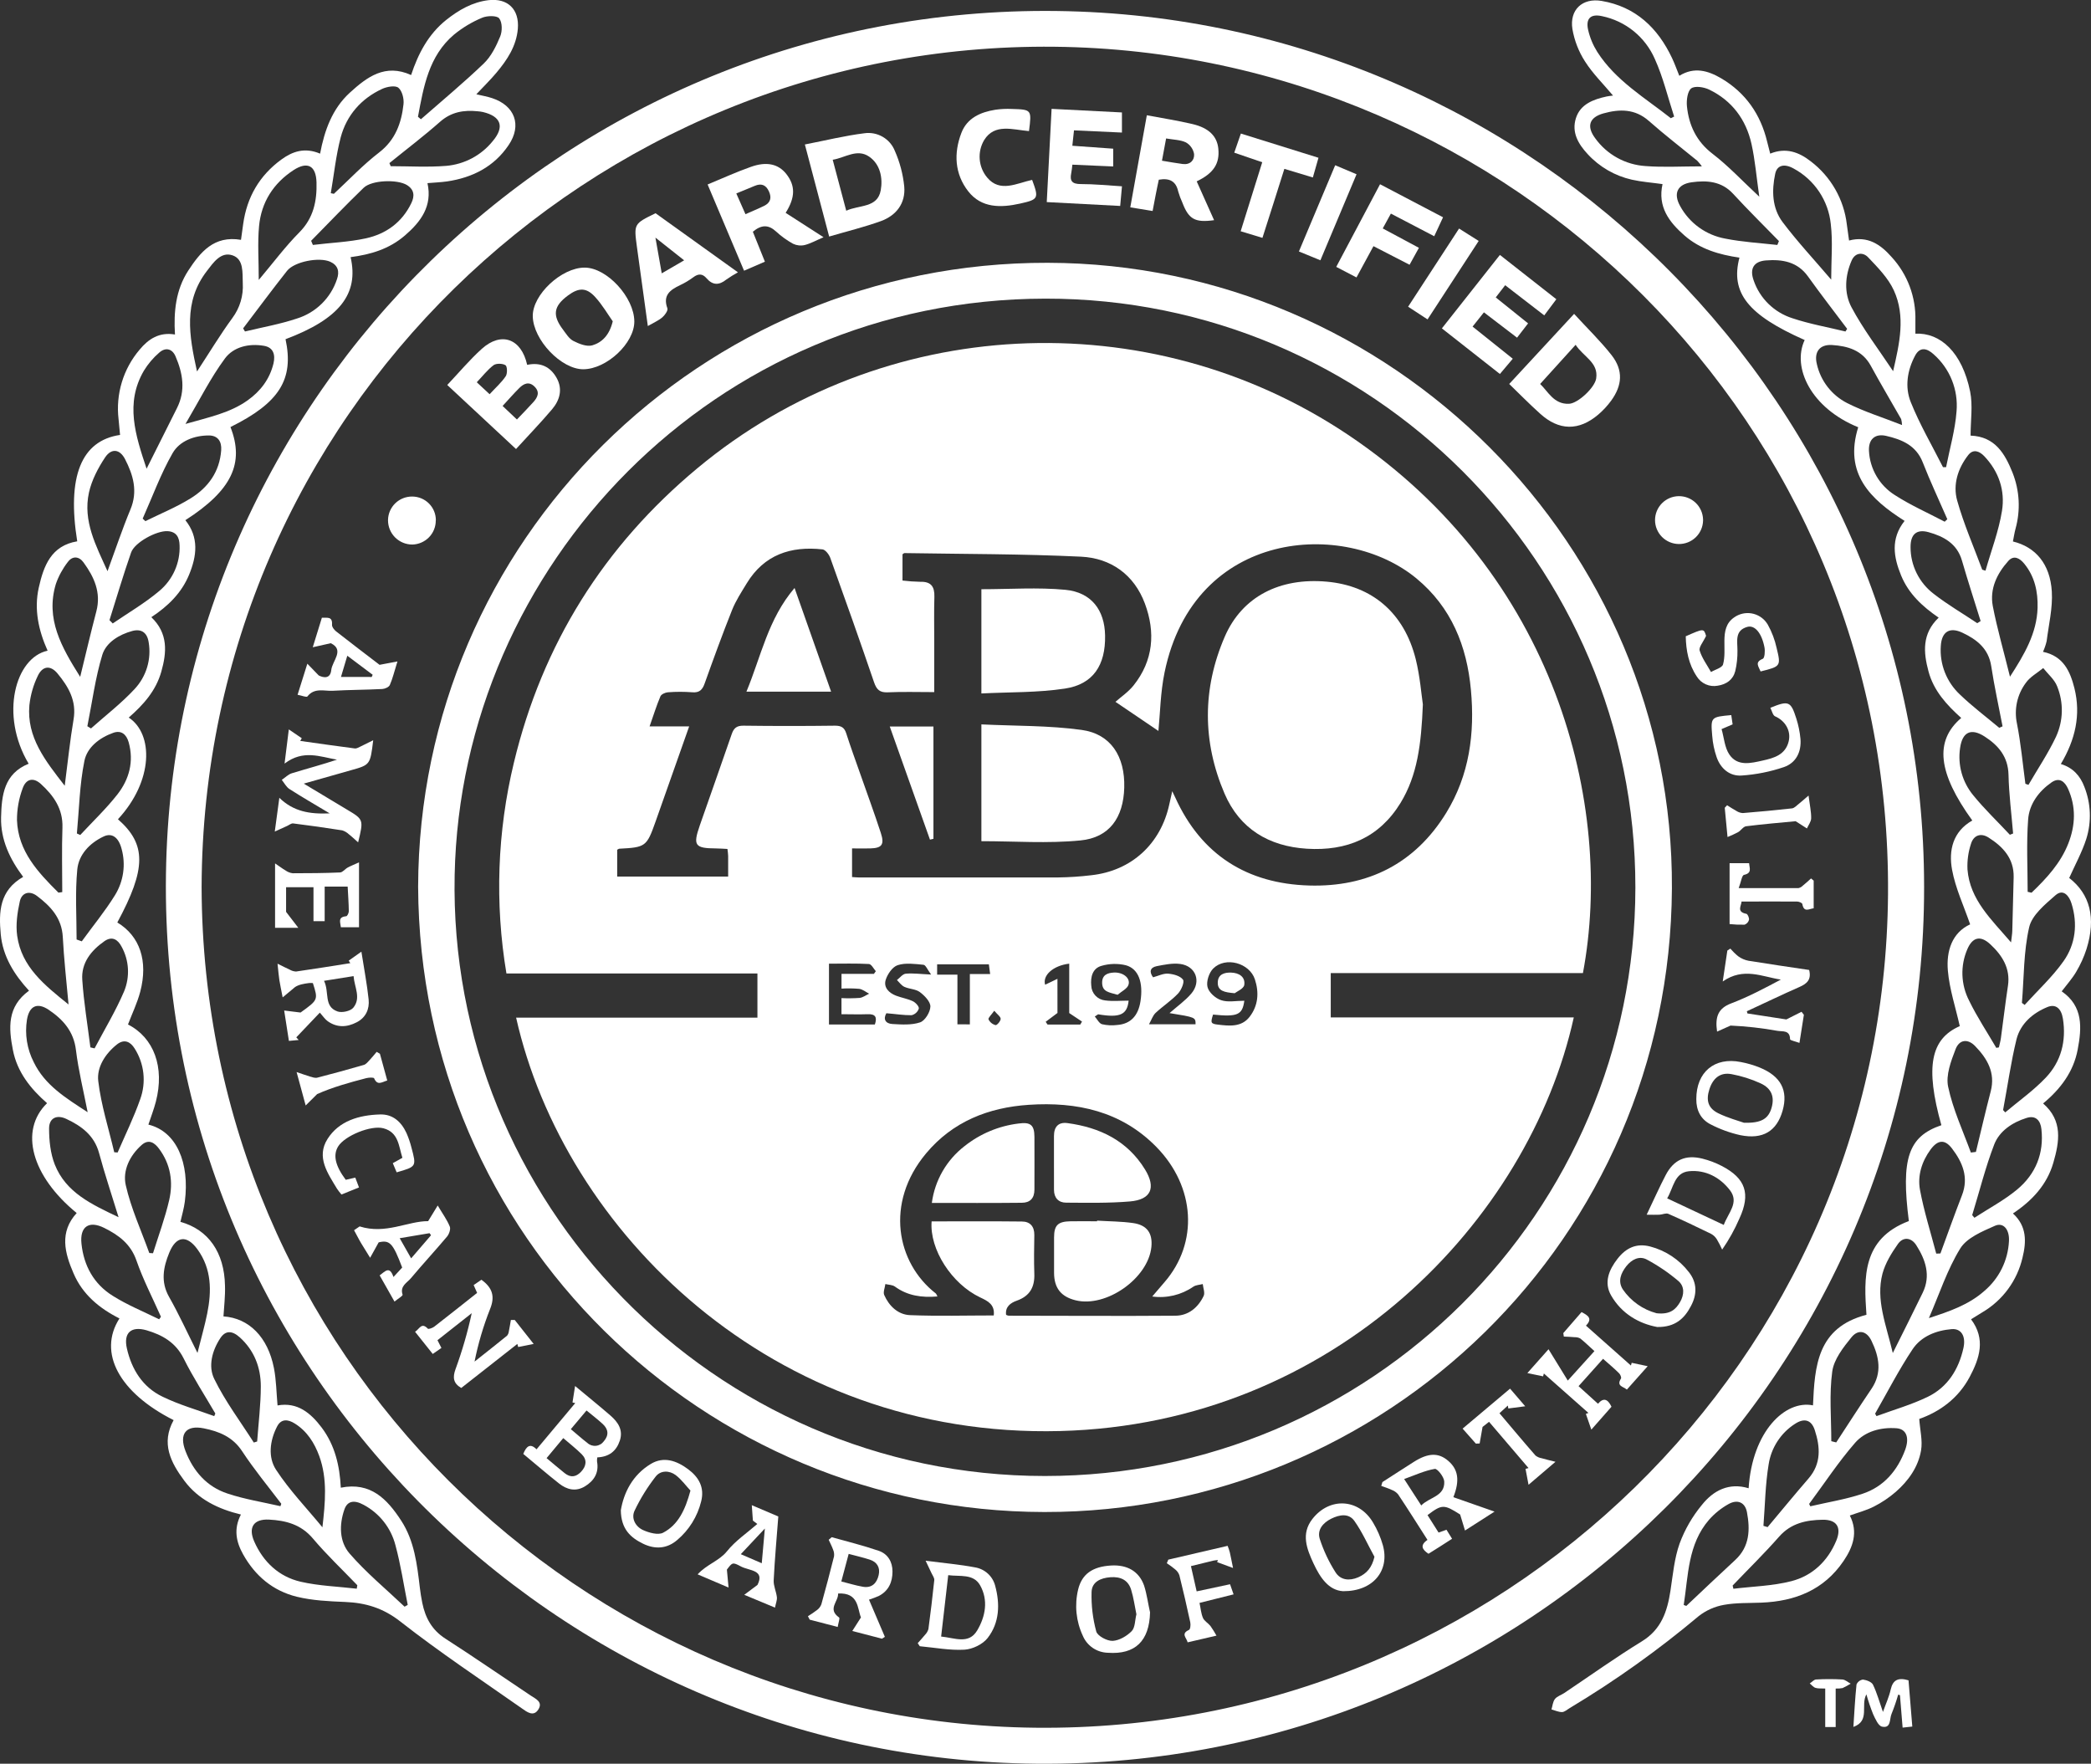 <svg xmlns="http://www.w3.org/2000/svg" width="115" height="97" viewBox="0 0 115 97" fill="none"><rect x="0" y="0" width="115" height="97" fill="#333333" stroke="none"/><g clip-path="url(#clip0_6984_133452)"><path d="M105.821 48.778C105.858 75.418 83.992 97.24 57.011 96.998C30.479 96.756 8.758 74.999 9.127 48.096C9.492 21.782 31.243 0.265 58.12 0.605C84.445 0.939 105.829 22.401 105.821 48.778ZM11.088 48.785C11.156 74.434 31.925 94.749 56.939 95.019C82.495 95.299 103.644 74.805 103.837 49.174C104.031 23.239 83.014 2.846 58.002 2.571C32.431 2.293 11.161 22.892 11.088 48.785Z" fill="white"></path><path d="M12.29 72.397C13.691 72.492 14.731 73.531 15.065 75.236C15.196 75.903 15.201 76.594 15.264 77.294C16.357 77.097 17.086 77.709 17.694 78.515C18.422 79.484 18.683 80.616 18.744 81.818C20.383 81.487 21.295 82.449 22.063 83.627C22.792 84.743 22.938 86.037 23.091 87.321C23.125 87.6 23.168 87.88 23.225 88.156C23.392 88.972 23.751 89.641 24.492 90.118C26.072 91.133 27.617 92.204 29.18 93.245C29.468 93.436 29.87 93.599 29.607 94.016C29.343 94.433 28.983 94.154 28.715 93.965C26.469 92.391 24.175 90.868 22.017 89.177C21.067 88.434 20.111 88.148 18.973 88.102C18.088 88.066 17.186 88.024 16.333 87.817C15.02 87.499 14.033 86.672 13.371 85.485C12.988 84.8 12.837 84.094 13.25 83.294C12.005 82.993 10.907 82.466 10.138 81.436C9.388 80.429 8.846 79.377 9.549 78.102C6.563 76.598 5.365 74.393 6.57 72.51C5.465 71.954 4.539 71.19 4.045 70.03C3.559 68.909 3.254 67.769 4.217 66.712C1.738 64.685 1.042 62.176 2.588 60.671C1.681 59.878 0.943 58.957 0.709 57.744C0.474 56.531 0.386 55.366 1.596 54.484C0.787 53.606 0.153 52.605 0.041 51.38C-0.071 50.156 -0.038 48.977 1.274 48.225C0.545 47.256 0.03 46.182 0.059 44.955C0.088 43.729 0.221 42.55 1.576 42.002C-0.022 39.326 0.836 36.168 2.618 35.786C2.119 34.673 1.864 33.512 2.133 32.315C2.401 31.117 2.815 30.008 4.247 29.771C3.68 26.221 4.458 24.234 6.603 23.92C6.577 23.637 6.552 23.346 6.521 23.057C6.44 22.374 6.501 21.681 6.7 21.023C6.899 20.364 7.232 19.754 7.679 19.229C8.165 18.642 8.757 18.251 9.623 18.397C9.546 17.144 9.665 15.945 10.351 14.886C11.02 13.865 11.764 12.94 13.254 13.19C13.295 12.905 13.339 12.61 13.375 12.316C13.58 10.844 14.269 9.652 15.474 8.774C16.089 8.326 16.761 8.092 17.604 8.45C17.846 7.174 18.269 5.984 19.242 5.095C20.186 4.234 21.186 3.48 22.61 4.127C22.998 2.953 23.552 1.89 24.537 1.099C25.227 0.551 25.972 0.118 26.867 0.009C27.933 -0.112 28.568 0.52 28.48 1.584C28.398 2.535 27.897 3.29 27.308 3.992C26.974 4.392 26.598 4.757 26.197 5.185C26.508 5.26 26.793 5.306 27.065 5.397C28.316 5.809 28.714 6.886 27.976 7.975C27.172 9.172 25.985 9.771 24.582 9.978C24.243 10.026 23.9 10.038 23.51 10.072C23.79 11.336 23.145 12.195 22.271 12.949C21.396 13.704 20.379 13.998 19.282 14.142C19.75 16.177 18.655 17.545 15.704 18.655C16.177 20.863 15.367 22.154 12.675 23.486C13.456 25.478 12.742 26.974 10.195 28.608C10.953 29.554 10.825 30.577 10.4 31.606C9.987 32.61 9.241 33.338 8.323 33.943C9.255 34.833 9.173 35.875 8.873 36.935C8.573 37.996 7.884 38.763 7.08 39.464C8.444 40.361 8.447 42.944 6.487 45.056C8.058 46.433 8.05 47.774 6.452 50.733C7.686 51.474 8.16 52.843 7.712 54.545C7.55 55.16 7.267 55.743 7.039 56.343C8.465 57.069 9.065 58.692 8.572 60.588C8.461 61.016 8.3 61.429 8.161 61.849C9.714 62.228 10.437 63.957 10.166 66.079C10.117 66.457 10.008 66.826 9.923 67.198C11.456 67.621 12.34 68.876 12.374 70.709C12.393 71.278 12.323 71.839 12.29 72.397ZM18.193 10.624L18.363 10.659C19.188 9.892 19.964 9.068 20.855 8.382C21.747 7.695 22.078 6.765 22.192 5.731C22.226 5.431 22.118 4.995 21.909 4.824C21.737 4.685 21.281 4.766 21.016 4.889C19.858 5.426 19.062 6.343 18.738 7.553C18.474 8.56 18.369 9.6 18.193 10.624ZM19.62 87.373L19.652 87.183C18.831 86.328 17.966 85.51 17.204 84.607C16.55 83.833 15.709 83.619 14.791 83.573C13.948 83.531 13.641 84.003 13.982 84.777C14.482 85.909 15.344 86.714 16.533 86.989C17.542 87.222 18.592 87.252 19.62 87.373ZM22.987 6.422L23.149 6.558C24.308 5.541 25.499 4.555 26.611 3.487C27.015 3.098 27.29 2.538 27.509 2.007C27.63 1.717 27.63 1.234 27.454 1.011C27.332 0.847 26.788 0.858 26.515 0.976C25.959 1.208 25.44 1.519 24.973 1.9C23.58 3.077 23.299 4.763 22.987 6.422ZM15.424 82.832L15.47 82.702C14.742 81.742 13.974 80.814 13.316 79.811C12.797 79.019 12.04 78.721 11.209 78.554C10.226 78.355 9.834 78.862 10.205 79.813C10.633 80.914 11.376 81.767 12.513 82.14C13.454 82.455 14.45 82.61 15.424 82.835V82.832ZM14.231 15.395C15.032 14.446 15.689 13.559 16.465 12.777C17.242 11.996 17.437 11.053 17.407 10.021C17.378 9.112 16.914 8.859 16.147 9.354C15.033 10.081 14.372 11.124 14.248 12.432C14.16 13.368 14.231 14.316 14.231 15.399V15.395ZM11.783 77.879L11.843 77.739C11.258 76.734 10.62 75.753 10.101 74.711C9.66 73.827 8.928 73.416 8.057 73.16C7.207 72.918 6.783 73.304 6.979 74.163C7.242 75.314 7.844 76.283 8.923 76.805C9.836 77.251 10.826 77.532 11.783 77.882V77.879ZM21.417 8.97L21.487 9.14C22.506 9.14 23.53 9.204 24.543 9.122C25.038 9.079 25.519 8.937 25.958 8.704C26.396 8.471 26.783 8.152 27.094 7.767C27.758 6.986 27.572 6.404 26.565 6.162C26.469 6.141 26.371 6.127 26.273 6.12C25.504 6.042 24.816 6.154 24.196 6.703C23.301 7.493 22.345 8.217 21.417 8.97ZM10.837 20.427C11.52 19.387 12.109 18.406 12.781 17.488C13.192 16.936 13.394 16.257 13.352 15.571C13.329 15.001 13.418 14.249 12.78 14.04C12.142 13.832 11.734 14.442 11.378 14.904C10.076 16.599 10.396 18.454 10.835 20.427H10.837ZM8.754 72.557L8.851 72.417C8.395 71.387 7.872 70.382 7.504 69.323C7.186 68.407 6.521 67.924 5.734 67.532C4.884 67.108 4.381 67.464 4.481 68.404C4.609 69.615 5.163 70.615 6.19 71.259C6.998 71.77 7.895 72.133 8.754 72.557ZM6.521 66.942C6.142 65.706 5.76 64.571 5.449 63.416C5.185 62.439 4.477 61.923 3.639 61.532C3.113 61.289 2.701 61.492 2.699 62.059C2.699 62.722 2.772 63.432 3.012 64.043C3.627 65.594 5.046 66.237 6.521 66.942ZM8.062 25.778C8.651 24.602 9.194 23.522 9.734 22.442C10.22 21.473 10.054 20.525 9.652 19.593C9.468 19.168 9.098 19.092 8.763 19.388C8.428 19.675 8.141 20.014 7.912 20.39C6.871 22.175 7.447 23.933 8.062 25.778ZM17.113 13.247L17.208 13.471C18.179 13.35 19.173 13.315 20.123 13.108C21.23 12.866 22.111 12.232 22.622 11.171C22.812 10.778 22.788 10.429 22.379 10.176C21.854 9.854 20.446 9.898 20 10.328C19.017 11.276 18.074 12.265 17.113 13.241V13.247ZM5.914 31.411C6.343 30.246 6.716 29.119 7.173 28.02C7.592 27.02 7.327 26.122 6.876 25.249C6.592 24.699 6.132 24.635 5.783 25.152C5.391 25.74 5.042 26.411 4.892 27.089C4.55 28.661 5.28 30.009 5.914 31.416V31.411ZM3.77 55.243C3.649 53.927 3.516 52.728 3.453 51.527C3.398 50.492 2.785 49.839 2.032 49.272C1.616 48.959 1.195 49.093 1.089 49.576C0.954 50.19 0.858 50.853 0.945 51.467C1.185 53.179 2.452 54.181 3.77 55.243ZM4.821 61.168C4.585 59.958 4.312 58.86 4.177 57.75C4.056 56.724 3.468 56.067 2.682 55.538C2.049 55.111 1.611 55.321 1.483 56.077C1.355 56.878 1.487 57.699 1.859 58.421C2.467 59.677 3.606 60.38 4.821 61.168ZM3.56 43.214C3.73 41.911 3.848 40.732 4.046 39.566C4.222 38.54 3.762 37.765 3.166 37.042C2.774 36.567 2.334 36.617 2.073 37.182C1.83 37.688 1.676 38.231 1.616 38.788C1.462 40.541 2.479 41.822 3.56 43.214ZM22.255 88.36L22.424 88.264C22.204 87.168 22.041 86.057 21.748 84.98C21.627 84.509 21.408 84.067 21.106 83.685C20.804 83.302 20.425 82.987 19.994 82.758C19.471 82.475 19.104 82.549 18.942 83.013C18.649 83.854 18.658 84.78 19.223 85.435C20.134 86.489 21.228 87.392 22.249 88.36H22.255ZM4.41 37.225C4.727 35.927 4.996 34.776 5.298 33.626C5.573 32.587 5.177 31.732 4.595 30.933C4.352 30.593 3.987 30.557 3.729 30.909C3.447 31.272 3.226 31.678 3.074 32.112C2.492 34.034 3.379 35.588 4.41 37.225ZM3.21 49.092L3.424 49.062C3.424 47.88 3.392 46.697 3.434 45.516C3.469 44.484 2.948 43.753 2.248 43.115C1.839 42.742 1.432 42.825 1.246 43.357C1.036 43.919 0.93 44.513 0.934 45.113C0.998 46.816 2.088 47.973 3.211 49.089L3.21 49.092ZM13.371 18.059L13.473 18.23C14.427 17.999 15.404 17.829 16.331 17.518C16.845 17.358 17.314 17.078 17.697 16.7C18.081 16.323 18.368 15.859 18.535 15.348C18.679 14.932 18.591 14.589 18.161 14.395C17.554 14.124 16.191 14.386 15.786 14.896C14.965 15.934 14.176 17.001 13.373 18.057L13.371 18.059ZM10.201 23.315C11.505 22.942 12.65 22.709 13.619 22.018C14.329 21.512 14.834 20.849 15.042 19.986C15.151 19.515 15.042 19.102 14.507 19.017C13.684 18.877 12.837 19.079 12.367 19.72C11.577 20.79 10.976 22.001 10.201 23.315ZM17.732 83.999C17.888 82.636 18.015 81.335 17.56 80.082C17.294 79.355 16.887 78.707 16.205 78.284C15.841 78.055 15.46 78.011 15.234 78.462C14.835 79.24 14.731 80.144 15.184 80.835C15.922 81.964 16.875 82.952 17.735 83.999H17.732ZM7.847 28.522L7.995 28.661C8.825 28.251 9.696 27.896 10.475 27.413C11.447 26.817 12.08 25.946 12.165 24.763C12.2 24.279 11.98 23.948 11.486 23.949C10.678 23.949 9.877 24.256 9.495 24.918C8.839 26.06 8.385 27.317 7.847 28.522ZM6.025 34.11L6.2 34.288C7.057 33.7 7.968 33.172 8.759 32.503C9.126 32.198 9.417 31.813 9.611 31.378C9.805 30.943 9.896 30.469 9.877 29.993C9.866 29.568 9.717 29.242 9.219 29.212C8.621 29.176 7.406 29.826 7.21 30.387C6.78 31.618 6.412 32.869 6.019 34.113L6.025 34.11ZM13.965 79.332L14.143 79.277C14.216 78.266 14.343 77.253 14.344 76.241C14.344 75.204 13.98 74.265 13.188 73.55C12.751 73.159 12.395 73.172 12.115 73.597C11.66 74.288 11.441 75.146 11.784 75.838C12.383 77.066 13.22 78.176 13.959 79.335L13.965 79.332ZM4.229 45.838L4.413 45.922C5.104 45.177 5.851 44.468 6.47 43.674C7.107 42.851 7.371 41.88 7.078 40.827C6.956 40.394 6.675 40.142 6.227 40.303C5.469 40.573 4.789 41.101 4.641 41.852C4.377 43.155 4.352 44.506 4.229 45.838ZM4.805 39.941L5.004 40.062C5.808 39.346 6.671 38.683 7.401 37.897C7.72 37.556 7.957 37.146 8.091 36.7C8.225 36.253 8.255 35.781 8.176 35.321C8.097 34.799 7.782 34.566 7.277 34.701C6.548 34.899 5.839 35.331 5.627 36.013C5.24 37.285 5.069 38.626 4.805 39.937V39.941ZM10.861 74.406C11.072 73.559 11.261 72.908 11.395 72.246C11.645 71.007 11.645 69.788 10.859 68.708C10.275 67.904 9.688 67.969 9.309 68.893C8.983 69.689 8.823 70.49 9.301 71.329C9.841 72.281 10.296 73.281 10.861 74.406ZM8.211 68.912L8.415 68.924C8.718 67.956 9.077 66.987 9.306 65.996C9.534 65.006 9.382 64.031 8.754 63.186C8.511 62.852 8.184 62.621 7.79 62.971C7.129 63.556 6.738 64.383 6.916 65.177C7.204 66.454 7.765 67.67 8.211 68.912ZM6.279 63.37L6.47 63.383C6.89 62.414 7.364 61.446 7.712 60.452C7.878 59.995 7.937 59.506 7.884 59.023C7.831 58.541 7.667 58.076 7.406 57.666C7.17 57.285 6.835 57.129 6.441 57.433C5.793 57.943 5.313 58.692 5.404 59.455C5.559 60.772 5.976 62.065 6.283 63.37H6.279ZM4.213 51.669L4.498 51.77C5.105 50.93 5.774 50.121 6.32 49.238C6.555 48.859 6.709 48.435 6.772 47.993C6.835 47.552 6.805 47.102 6.684 46.672C6.519 46.05 6.156 45.787 5.699 46.004C4.928 46.367 4.329 47.002 4.25 47.82C4.128 49.098 4.213 50.389 4.213 51.669ZM4.968 57.602L5.202 57.657C5.75 56.615 6.366 55.598 6.824 54.524C6.987 54.13 7.059 53.706 7.036 53.28C7.013 52.855 6.894 52.441 6.689 52.067C6.485 51.674 6.172 51.47 5.754 51.754C5.007 52.274 4.456 52.962 4.526 53.898C4.608 55.133 4.817 56.365 4.971 57.601L4.968 57.602Z" fill="white"></path><path d="M96.17 81.849C96.372 78.725 98.176 76.981 99.71 77.29C99.806 75.147 99.931 73.013 102.65 72.309C102.512 70.28 102.39 68.135 104.982 67.154C104.543 63.721 104.95 62.501 106.771 61.882C105.869 58.666 106.185 57.135 107.783 56.433C107.551 55.399 107.217 54.403 107.128 53.386C107.034 52.304 107.356 51.296 108.353 50.836C108.004 49.82 107.546 48.851 107.359 47.834C107.164 46.773 107.398 45.734 108.471 45.124C106.579 42.506 106.38 40.751 107.863 39.485C107.064 38.769 106.346 37.988 106.062 36.922C105.781 35.875 105.697 34.854 106.622 33.968C105.734 33.362 104.969 32.655 104.557 31.651C104.145 30.647 103.965 29.634 104.748 28.647C102.865 27.455 101.401 26.044 102.197 23.497C99.599 22.443 98.543 20.21 99.252 18.7C96.137 17.321 95.158 16.105 95.665 14.169C94.562 14.008 93.509 13.707 92.65 12.958C91.791 12.21 91.158 11.368 91.435 10.125C90.856 10.043 90.291 10.004 89.747 9.882C88.812 9.671 87.964 9.18 87.317 8.474C86.797 7.915 86.427 7.279 86.67 6.504C86.913 5.729 87.627 5.466 88.362 5.306C88.474 5.282 88.588 5.272 88.713 5.256C88.172 4.611 87.593 4.045 87.166 3.371C86.821 2.832 86.587 2.228 86.479 1.597C86.312 0.541 87.026 -0.129 88.088 0.051C89.957 0.369 91.176 1.534 91.961 3.199C92.106 3.507 92.22 3.829 92.358 4.168C93.181 3.66 93.938 3.884 94.666 4.31C96.003 5.102 96.826 6.282 97.188 7.788C97.239 7.999 97.296 8.209 97.357 8.449C98.218 8.098 98.936 8.364 99.585 8.871C100.134 9.288 100.593 9.811 100.934 10.408C101.276 11.006 101.493 11.666 101.572 12.349C101.61 12.626 101.649 12.904 101.694 13.228C102.719 12.955 103.431 13.449 104.038 14.139C104.909 15.088 105.376 16.338 105.342 17.624V18.351C106.707 18.284 107.912 19.365 108.353 21.535C108.508 22.303 108.377 23.129 108.377 23.957C109.726 24.009 110.267 24.954 110.685 25.995C111.075 26.979 111.132 28.063 110.848 29.083C110.787 29.312 110.752 29.548 110.706 29.779C111.947 30.081 112.754 31.012 112.845 32.534C112.9 33.435 112.675 34.35 112.56 35.264C112.512 35.464 112.445 35.66 112.36 35.848C113.485 36.081 113.856 36.927 114.089 37.852C114.453 39.319 114.134 40.687 113.341 42.018C114.009 42.221 114.407 42.667 114.636 43.276C114.996 44.186 115.035 45.191 114.745 46.126C114.509 46.864 114.127 47.556 113.802 48.285C114.94 49.171 115.288 50.475 114.755 52.187C114.613 52.628 114.422 53.051 114.185 53.449C113.961 53.829 113.659 54.162 113.388 54.52C114.58 55.342 114.495 56.53 114.267 57.726C114.037 58.946 113.325 59.892 112.366 60.686C113.46 61.636 113.263 62.79 112.93 63.942C112.579 65.16 111.758 66.037 110.707 66.736C111.48 67.44 111.448 68.296 111.233 69.168C111.089 69.789 110.82 70.375 110.443 70.89C110.066 71.405 109.588 71.838 109.038 72.164L108.403 72.556C109.22 73.646 108.875 74.698 108.326 75.73C107.698 76.91 106.678 77.641 105.554 78.038C105.598 78.657 105.745 79.231 105.654 79.766C105.498 80.683 104.958 81.44 104.26 82.05C103.894 82.366 103.491 82.637 103.059 82.856C102.651 83.066 102.194 83.182 101.736 83.348C102.205 84.269 101.909 85.087 101.39 85.851C100.312 87.442 98.73 88.066 96.871 88.14C96.185 88.168 95.485 88.14 94.817 88.261C94.308 88.35 93.83 88.563 93.424 88.881C91.198 90.751 88.826 92.442 86.331 93.938C86.192 94.019 86.051 94.154 85.908 94.159C85.716 94.159 85.522 94.067 85.327 94.014C85.387 93.82 85.4 93.593 85.516 93.442C85.631 93.292 85.852 93.228 86.021 93.117C87.447 92.161 88.845 91.161 90.307 90.263C91.379 89.603 91.698 88.612 91.871 87.485C92.005 86.61 92.083 85.707 92.376 84.884C92.662 84.114 93.076 83.397 93.601 82.764C94.227 81.975 95.089 81.52 96.17 81.849ZM96.756 10.814C96.6 9.724 96.526 8.808 96.328 7.916C96.028 6.574 95.255 5.534 94.003 4.929C93.714 4.787 93.212 4.708 93.011 4.863C92.809 5.018 92.745 5.511 92.777 5.84C92.883 6.891 93.3 7.778 94.185 8.457C95.071 9.137 95.812 9.939 96.756 10.817V10.814ZM95.291 87.199C95.305 87.258 95.32 87.32 95.333 87.377C96.397 87.247 97.489 87.224 98.518 86.959C99.676 86.662 100.521 85.86 100.99 84.735C101.293 84.008 101.024 83.569 100.24 83.581C99.346 83.596 98.502 83.766 97.849 84.509C97.033 85.437 96.147 86.303 95.291 87.199ZM91.889 6.503L92.074 6.411C91.727 5.35 91.467 4.247 91.01 3.239C90.75 2.645 90.351 2.121 89.847 1.712C89.342 1.303 88.746 1.021 88.109 0.889C87.48 0.747 87.202 1.021 87.344 1.646C87.442 2.075 87.613 2.484 87.848 2.857C88.866 4.444 90.467 5.374 91.894 6.503H91.889ZM99.496 82.706L99.563 82.841C100.519 82.618 101.497 82.463 102.426 82.155C103.606 81.766 104.361 80.875 104.784 79.725C105.027 79.047 104.837 78.588 104.298 78.548C103.434 78.485 102.578 78.721 102.03 79.345C101.113 80.396 100.339 81.579 99.501 82.706H99.496ZM100.711 15.379C100.711 14.304 100.806 13.297 100.688 12.316C100.623 11.682 100.403 11.074 100.049 10.544C99.694 10.013 99.215 9.577 98.653 9.273C98.131 8.978 97.731 9.084 97.632 9.557C97.435 10.482 97.458 11.441 98.038 12.213C98.846 13.286 99.768 14.272 100.711 15.379ZM103.125 77.742L103.202 77.882C104.143 77.536 105.116 77.258 106.013 76.825C107.116 76.293 107.724 75.311 107.985 74.134C108.128 73.483 107.863 73.054 107.335 73.098C106.485 73.169 105.665 73.492 105.192 74.197C104.432 75.334 103.806 76.558 103.127 77.745L103.125 77.742ZM93.6 9.149C93.522 9.04 93.437 8.937 93.345 8.84C92.457 8.113 91.543 7.411 90.683 6.651C89.919 5.976 89.068 5.991 88.186 6.236C87.405 6.454 87.244 6.945 87.73 7.601C88.049 8.045 88.463 8.413 88.942 8.678C89.422 8.943 89.954 9.098 90.501 9.133C91.479 9.208 92.465 9.149 93.6 9.149ZM104.118 20.41C104.471 18.877 104.811 17.399 104.158 15.972C103.845 15.288 103.269 14.704 102.738 14.147C102.467 13.863 102.035 13.876 101.838 14.324C101.465 15.172 101.411 16.119 101.83 16.903C102.47 18.102 103.312 19.204 104.118 20.415V20.41ZM106.085 72.49C107.207 72.126 108.271 71.763 109.132 71C109.533 70.66 109.861 70.242 110.095 69.77C110.328 69.299 110.462 68.785 110.488 68.26C110.525 67.623 110.186 67.209 109.721 67.412C109.023 67.721 108.173 68.072 107.809 68.662C107.092 69.825 106.662 71.166 106.085 72.49ZM108.467 66.828L108.589 66.973C109.376 66.461 110.219 66.015 110.937 65.42C111.955 64.573 112.42 63.436 112.273 62.098C112.223 61.623 111.957 61.321 111.453 61.484C110.68 61.726 109.968 62.197 109.679 62.937C109.193 64.196 108.866 65.526 108.465 66.828H108.467ZM106.86 25.692H107.03C107.23 24.672 107.528 23.657 107.605 22.626C107.656 22.039 107.568 21.448 107.348 20.901C107.128 20.354 106.782 19.867 106.338 19.478C106.005 19.175 105.609 19.037 105.332 19.548C104.893 20.364 104.752 21.285 105.089 22.119C105.584 23.352 106.261 24.507 106.86 25.692ZM97.749 13.472L97.837 13.258C96.996 12.395 96.136 11.549 95.32 10.661C94.677 9.961 93.87 9.91 93.036 10.025C92.248 10.134 92.016 10.644 92.406 11.337C92.659 11.8 93.013 12.201 93.442 12.51C93.871 12.819 94.364 13.028 94.885 13.123C95.829 13.311 96.797 13.365 97.753 13.472H97.749ZM111.198 55.154L111.35 55.268C112.07 54.472 112.872 53.734 113.488 52.864C114.153 51.926 114.277 50.806 113.929 49.691C113.807 49.286 113.482 48.855 113.048 49.234C112.476 49.736 111.755 50.324 111.6 50.993C111.29 52.339 111.316 53.763 111.201 55.154H111.198ZM109.011 31.327L109.197 31.387C109.509 30.29 109.926 29.208 110.105 28.094C110.283 26.98 109.933 25.936 109.133 25.092C108.866 24.811 108.525 24.672 108.246 25.03C107.675 25.763 107.396 26.655 107.639 27.526C108.003 28.82 108.548 30.069 109.017 31.327H109.011ZM110.16 61.044L110.282 61.178C111.03 60.548 111.84 59.976 112.509 59.271C113.359 58.38 113.649 57.25 113.456 56.027C113.362 55.441 113.047 55.204 112.606 55.383C111.787 55.718 111.127 56.301 110.905 57.147C110.592 58.43 110.411 59.742 110.166 61.044H110.16ZM111.385 43.102L111.56 43.165C112.071 42.284 112.645 41.433 113.077 40.515C113.276 40.082 113.384 39.613 113.395 39.137C113.405 38.661 113.318 38.187 113.138 37.746C112.993 37.368 112.634 37.074 112.372 36.741C112.047 37.011 111.644 37.225 111.412 37.561C111.178 37.876 111.014 38.238 110.93 38.621C110.847 39.004 110.845 39.401 110.926 39.785C111.142 40.875 111.243 41.995 111.391 43.102H111.385ZM92.601 88.269L92.743 88.32C93.641 87.473 94.533 86.625 95.435 85.792C96.231 85.056 96.258 84.123 96.079 83.168C95.977 82.624 95.562 82.441 95.065 82.719C94.661 82.944 94.298 83.236 93.992 83.583C92.824 84.933 92.854 86.648 92.601 88.267V88.269ZM110.544 37.217C111.338 35.988 112.02 34.828 112.062 33.43C112.087 32.552 111.908 31.702 111.323 30.995C111.08 30.698 110.754 30.511 110.45 30.853C109.824 31.552 109.422 32.39 109.599 33.332C109.842 34.594 110.205 35.833 110.544 37.217ZM111.516 49.047L111.73 49.096C112.557 48.305 113.332 47.468 113.756 46.379C114.144 45.384 114.185 44.373 113.738 43.38C113.559 42.982 113.259 42.73 112.829 43.029C112.121 43.522 111.606 44.225 111.543 45.063C111.444 46.385 111.516 47.719 111.516 49.047ZM101.496 18.231L101.589 18.085C100.869 17.125 100.131 16.177 99.434 15.202C98.851 14.389 98.02 14.254 97.126 14.322C96.45 14.374 96.216 14.777 96.446 15.419C96.613 15.909 96.894 16.354 97.265 16.716C97.637 17.078 98.088 17.348 98.584 17.504C99.525 17.819 100.523 17.994 101.496 18.231ZM104.607 23.371C104.603 23.262 104.587 23.153 104.559 23.048C104.003 22.069 103.426 21.102 102.888 20.114C102.421 19.259 101.623 19.031 100.761 18.975C100.073 18.93 99.756 19.362 99.924 20.03C100.027 20.485 100.229 20.911 100.515 21.28C100.801 21.649 101.165 21.95 101.581 22.164C102.517 22.64 103.534 22.953 104.607 23.375V23.371ZM96.985 83.917L97.215 83.986C97.964 83.094 98.704 82.192 99.466 81.311C100.176 80.49 100.11 79.573 99.807 78.647C99.621 78.079 99.223 77.974 98.714 78.311C98.33 78.558 98.003 78.884 97.755 79.267C97.506 79.649 97.342 80.08 97.272 80.53C97.087 81.641 97.073 82.783 96.985 83.914V83.917ZM106.946 28.699L107.098 28.555C106.644 27.512 106.16 26.482 105.745 25.425C105.38 24.491 104.593 24.17 103.734 23.972C103.116 23.83 102.754 24.165 102.789 24.803C102.814 25.291 102.956 25.765 103.203 26.187C103.449 26.608 103.794 26.965 104.208 27.225C105.074 27.786 106.03 28.205 106.951 28.691L106.946 28.699ZM108.737 34.277L108.93 34.156C108.586 33.047 108.225 31.945 107.903 30.831C107.633 29.894 106.9 29.5 106.067 29.268C105.405 29.084 105.071 29.389 105.076 30.088C105.074 30.585 105.189 31.076 105.41 31.522C105.631 31.968 105.952 32.357 106.349 32.659C107.105 33.25 107.942 33.734 108.742 34.272L108.737 34.277ZM100.719 79.261L100.988 79.328C101.633 78.342 102.269 77.352 102.931 76.374C103.523 75.494 103.346 74.61 102.931 73.748C102.672 73.197 102.203 73.083 101.827 73.546C101.373 74.105 100.855 74.767 100.768 75.437C100.598 76.688 100.717 77.981 100.717 79.261H100.719ZM110.535 45.91L110.716 45.84C110.627 44.763 110.488 43.687 110.463 42.608C110.44 41.618 109.909 40.995 109.153 40.508C108.398 40.021 107.923 40.259 107.8 41.139C107.731 41.6 107.76 42.07 107.886 42.519C108.011 42.968 108.231 43.385 108.529 43.744C109.151 44.508 109.865 45.187 110.535 45.906V45.91ZM104.096 74.419C104.698 73.208 105.231 72.158 105.744 71.097C106.2 70.154 105.904 69.287 105.389 68.479C105.118 68.057 104.672 68.003 104.382 68.413C104.03 68.91 103.689 69.465 103.532 70.045C103.156 71.486 103.73 72.843 104.101 74.418L104.096 74.419ZM109.949 40.029L110.136 39.947C109.925 38.844 109.682 37.746 109.513 36.636C109.367 35.674 108.723 35.171 107.934 34.8C107.228 34.464 106.789 34.737 106.74 35.519C106.704 36.014 106.78 36.512 106.961 36.974C107.143 37.437 107.425 37.854 107.788 38.194C108.472 38.852 109.231 39.422 109.954 40.027L109.949 40.029ZM106.488 68.944L106.719 68.936C107.113 67.868 107.493 66.794 107.905 65.733C108.288 64.745 107.931 63.916 107.354 63.161C106.96 62.645 106.577 62.682 106.181 63.215C105.695 63.874 105.452 64.653 105.594 65.435C105.814 66.619 106.183 67.776 106.488 68.944ZM108.393 63.386L108.67 63.352C108.941 62.24 109.197 61.125 109.485 60.018C109.753 58.989 109.291 58.214 108.625 57.528C108.227 57.117 107.761 57.164 107.554 57.697C107.301 58.353 107.007 59.131 107.143 59.768C107.405 61.007 107.953 62.187 108.393 63.386ZM109.794 57.628L109.934 57.603C109.972 57.429 110.023 57.258 110.046 57.082C110.177 56.125 110.289 55.167 110.433 54.212C110.576 53.257 110.114 52.536 109.461 51.931C108.918 51.427 108.48 51.536 108.193 52.217C108.002 52.663 107.912 53.146 107.929 53.632C107.947 54.117 108.071 54.593 108.293 55.025C108.729 55.922 109.286 56.762 109.791 57.628H109.794ZM110.603 51.825C110.634 51.541 110.666 51.37 110.671 51.199C110.7 50.212 110.725 49.226 110.746 48.241C110.768 47.212 110.159 46.565 109.364 46.061C108.932 45.788 108.54 45.94 108.399 46.408C108.249 46.862 108.184 47.34 108.207 47.818C108.34 49.487 109.52 50.562 110.6 51.825H110.603Z" fill="white"></path><path d="M102.647 93.184C102.314 93.789 102.868 94.637 101.932 94.975C101.985 94.196 102.022 93.416 102.104 92.641C102.134 92.569 102.183 92.506 102.245 92.459C102.307 92.411 102.381 92.381 102.458 92.37C102.658 92.398 102.936 92.499 103.01 92.653C103.227 93.101 103.36 93.589 103.558 94.152C103.723 93.686 103.897 93.313 103.983 92.921C104.104 92.38 104.403 92.245 104.964 92.412C105.03 93.222 105.098 94.058 105.172 94.955L104.639 95.013C104.588 94.386 104.54 93.802 104.493 93.228L104.396 93.198C104.293 93.557 104.171 93.911 104.031 94.258C103.91 94.531 104.018 95.074 103.504 94.959C103.299 94.913 103.14 94.534 103.018 94.277C102.875 93.919 102.751 93.554 102.647 93.184Z" fill="white"></path><path d="M100.958 92.864V94.981H100.383V92.864C100.154 92.851 99.989 92.873 99.847 92.826C99.725 92.787 99.636 92.666 99.532 92.584C99.654 92.507 99.76 92.372 99.879 92.366C100.361 92.338 100.845 92.338 101.328 92.366C101.483 92.376 101.631 92.516 101.783 92.596C101.639 92.685 101.49 92.766 101.336 92.838C101.212 92.862 101.085 92.87 100.958 92.864Z" fill="white"></path><path d="M22.996 48.77C23.048 29.759 38.527 14.414 57.616 14.453C76.548 14.491 92.055 30.005 91.951 48.864C91.846 68.156 76.159 83.181 57.433 83.156C38.706 83.13 23.084 68.053 22.996 48.77ZM57.465 81.175C75.383 81.175 89.925 66.686 89.942 48.814C89.958 30.972 75.412 16.4 57.492 16.424C39.253 16.448 25.354 31.146 25.005 48.119C24.636 66.081 39.218 81.175 57.465 81.175Z" fill="white"></path><path d="M28.993 20.065C29.736 19.909 30.271 20.177 30.611 20.781C30.962 21.406 30.786 22.01 30.358 22.515C29.734 23.251 29.062 23.946 28.38 24.695L24.598 21.173C25.244 20.49 25.826 19.791 26.494 19.188C27.564 18.223 28.669 18.612 28.993 20.065ZM28.429 23.071C28.761 22.722 29.056 22.423 29.335 22.112C29.567 21.854 29.707 21.569 29.401 21.264C29.095 20.959 28.807 21.094 28.559 21.341C28.251 21.648 27.964 21.977 27.642 22.326L28.429 23.071ZM26.928 21.68C27.262 21.317 27.584 21.034 27.815 20.69C27.913 20.543 27.9 20.145 27.8 20.084C27.636 19.984 27.292 19.976 27.144 20.084C26.803 20.342 26.537 20.696 26.221 21.023L26.928 21.68Z" fill="white"></path><path d="M45.602 13.009C45.152 11.3 44.73 9.693 44.266 7.946C45.398 7.726 46.464 7.462 47.545 7.328C47.892 7.28 48.245 7.349 48.547 7.525C48.85 7.7 49.084 7.972 49.213 8.296C49.489 8.919 49.663 9.58 49.731 10.257C49.812 11.178 49.298 11.851 48.442 12.162C47.545 12.486 46.605 12.715 45.602 13.009ZM46.541 11.589C47.27 11.256 48.264 11.445 48.439 10.462C48.561 9.788 48.409 9.029 47.799 8.613C47.132 8.157 46.479 8.678 45.797 8.786C46.054 9.754 46.285 10.629 46.541 11.589Z" fill="white"></path><path d="M83.003 21.117L86.572 17.262C87.318 18.076 88.03 18.764 88.637 19.537C89.28 20.362 89.229 21.191 88.603 22.045C88.4 22.321 88.166 22.573 87.906 22.796C86.836 23.709 85.738 23.694 84.699 22.747C84.083 22.192 83.504 21.601 83.003 21.117ZM84.704 21.117C85.138 21.523 85.454 22.244 86.292 22.207C86.778 22.188 87.707 21.325 87.786 20.816C87.922 19.932 87.092 19.632 86.655 18.963L84.704 21.117Z" fill="white"></path><path d="M32.082 20.308C30.868 20.314 29.324 18.693 29.301 17.392C29.28 16.212 30.88 14.714 32.155 14.718C33.377 14.718 34.881 16.353 34.886 17.681C34.891 18.871 33.37 20.299 32.082 20.308ZM33.7 17.671C33.432 17.292 33.132 16.772 32.737 16.339C32.251 15.803 31.831 15.812 31.242 16.247C30.441 16.837 30.365 17.337 30.967 18.133C31.137 18.357 31.3 18.633 31.535 18.751C31.848 18.91 32.263 19.078 32.571 18.994C33.096 18.839 33.511 18.451 33.7 17.671Z" fill="white"></path><path d="M45.293 13.047C44.878 13.225 44.579 13.394 44.257 13.476C44.041 13.527 43.814 13.501 43.614 13.405C43.278 13.219 42.965 12.994 42.683 12.733C42.269 12.351 41.877 12.348 41.405 12.745L42.068 14.392L40.921 14.888L38.917 10.146C39.73 9.81 40.496 9.459 41.293 9.178C42.164 8.866 42.803 9.019 43.237 9.558C43.749 10.205 43.749 10.848 43.209 11.706L45.293 13.047ZM40.495 10.639L40.999 11.78C41.371 11.615 41.702 11.48 42.024 11.322C42.375 11.15 42.452 10.879 42.288 10.523C42.124 10.167 41.871 10.068 41.507 10.222C41.193 10.357 40.879 10.478 40.495 10.639Z" fill="white"></path><path d="M65.816 9.974C66.147 10.713 66.457 11.408 66.772 12.109C65.726 12.254 65.379 12.06 65.031 11.153C64.939 10.952 64.861 10.744 64.799 10.532C64.677 9.971 64.331 9.779 63.732 9.883C63.676 10.152 63.611 10.44 63.557 10.731C63.504 11.021 63.453 11.275 63.391 11.604L62.163 11.403C62.467 9.715 62.763 8.064 63.073 6.339C63.938 6.502 64.767 6.63 65.582 6.823C66.489 7.035 66.939 7.497 67.005 8.178C67.087 9.001 66.744 9.529 65.816 9.974ZM63.906 8.838C64.338 8.908 64.691 8.975 65.046 9.02C65.451 9.072 65.698 8.819 65.672 8.473C65.65 8.341 65.598 8.215 65.521 8.104C65.444 7.993 65.344 7.901 65.227 7.834C64.919 7.685 64.538 7.686 64.133 7.615C64.058 8.03 63.989 8.395 63.906 8.834V8.838Z" fill="white"></path><path d="M61.706 10.246C61.672 10.622 61.643 10.938 61.608 11.326L57.569 11.114C57.659 9.385 57.745 7.723 57.835 5.987L61.704 6.184V7.29L59.067 7.169C59.035 7.46 59.009 7.711 58.976 8.016L61.224 8.177V9.155L58.978 9.056C58.958 9.214 58.948 9.368 58.916 9.518C58.824 9.957 58.966 10.123 59.444 10.123C60.186 10.121 60.927 10.2 61.706 10.246Z" fill="white"></path><path d="M82.781 15.686L82.263 16.357L84.041 17.785L83.434 18.571L81.612 17.178L80.989 17.961L83.199 19.729L82.491 20.568L79.3 18.06L82.491 14.02L85.595 16.457L84.93 17.345L82.781 15.686Z" fill="white"></path><path d="M40.585 14.977C40.362 15.099 40.147 15.233 39.94 15.379C39.546 15.695 39.193 15.694 38.858 15.303C38.632 15.039 38.398 15.045 38.129 15.249C37.901 15.418 37.657 15.564 37.4 15.684C36.853 15.944 36.443 16.24 36.705 16.957C36.749 17.078 36.565 17.334 36.425 17.454C36.216 17.632 35.951 17.744 35.629 17.931C35.458 16.688 35.297 15.522 35.136 14.355C35.1 14.096 35.064 13.837 35.029 13.576C34.858 12.31 34.858 12.31 36.054 11.727L40.585 14.977ZM37.626 14.317L36.047 13.068C36.177 13.794 36.278 14.372 36.394 15.033L37.626 14.317Z" fill="white"></path><path d="M20.525 40.711C20.361 42.065 20.361 42.063 19.295 42.362C18.469 42.594 17.643 42.83 16.706 43.097L19.079 44.522C20.001 45.072 20.001 45.072 19.696 46.327C19.49 46.145 19.345 46.003 19.186 45.881C19.082 45.783 18.958 45.71 18.822 45.667C17.924 45.525 17.024 45.398 16.121 45.285C16.019 45.273 15.903 45.373 15.793 45.423L15.112 45.733C15.203 45.061 15.27 44.572 15.363 43.877C16.137 44.626 17.015 44.783 18.132 44.733C17.303 44.236 16.599 43.831 15.916 43.392C15.741 43.278 15.634 43.059 15.497 42.89C15.681 42.769 15.85 42.586 16.054 42.526C16.877 42.273 17.711 42.054 18.532 41.779C17.603 41.621 16.681 41.211 15.65 41.995C15.739 41.278 15.799 40.792 15.884 40.115L16.597 40.6L16.512 40.748C17.512 40.888 18.511 41.033 19.513 41.162C19.621 41.175 19.746 41.094 19.858 41.041C20.04 40.955 20.223 40.859 20.525 40.711Z" fill="white"></path><path d="M78.879 12.992L76.495 11.747L76.048 12.563L78.037 13.63L77.523 14.561L75.537 13.538C75.227 14.111 74.929 14.651 74.604 15.258L73.49 14.678L75.899 10.133L79.364 11.95L78.879 12.992Z" fill="white"></path><path d="M56.592 7.21C55.692 7.134 54.702 6.774 54.126 7.704C53.937 8.023 53.852 8.391 53.882 8.76C53.911 9.128 54.054 9.479 54.291 9.763C54.996 10.611 55.925 10.074 56.764 9.893C57.14 10.907 57.12 10.972 56.094 11.198C55.044 11.431 53.979 11.452 53.251 10.522C52.501 9.562 52.446 8.423 52.876 7.305C53.189 6.491 53.923 6.167 54.739 6.036C55.04 5.992 55.344 5.978 55.647 5.992C56.743 6.025 56.743 6.03 56.592 7.21Z" fill="white"></path><path d="M96.104 55.736L98.245 56.066L99.08 55.644C99.123 55.701 99.167 55.757 99.209 55.812C99.134 56.297 99.059 56.792 98.966 57.356C98.745 57.274 98.449 57.216 98.449 57.155C98.442 56.643 98.052 56.74 97.764 56.694C96.909 56.539 96.044 56.442 95.176 56.403L94.435 56.735C94.314 55.906 94.502 55.452 95.21 55.183C96.148 54.828 97.04 54.353 97.943 53.874C96.91 53.719 95.898 53.178 94.746 53.978C94.851 53.28 94.925 52.779 95 52.277L95.164 52.17C95.297 52.325 95.444 52.468 95.603 52.596C95.769 52.716 95.96 52.799 96.161 52.838C97.275 53.02 98.393 53.179 99.499 53.345C99.633 53.877 99.378 54.101 98.96 54.283C97.988 54.709 97.035 55.173 96.073 55.615L96.104 55.736Z" fill="white"></path><path d="M24.06 73.707L24.277 74.132L23.8 74.463L22.828 73.243C23.071 73.092 23.18 72.7 23.53 73.073C23.568 73.112 23.785 73.036 23.88 72.964C24.662 72.358 25.435 71.742 26.24 71.105L26.05 70.674L26.477 70.382C27.084 70.82 27.237 71.303 26.949 72.002C26.58 72.935 26.296 73.899 26.099 74.883C26.697 74.409 27.296 73.94 27.887 73.459C27.943 73.389 27.977 73.305 27.986 73.217C28.029 73.011 28.061 72.801 28.097 72.593H28.309L29.35 73.912L28.5 74.081L28.452 73.912L25.368 76.334C24.924 76.077 24.89 75.75 25.05 75.307C25.419 74.3 25.718 73.268 25.944 72.22L24.06 73.707Z" fill="white"></path><path d="M76.03 81.509C76.605 81.14 77.177 80.766 77.755 80.4C78.547 79.898 79.113 79.882 79.644 80.337C80.196 80.811 80.297 81.408 79.932 82.34L82.196 83.133L80.572 84.173C80.487 83.894 80.422 83.677 80.304 83.293C79.417 82.728 79.309 82.723 78.511 83.326C78.702 83.63 78.892 83.931 79.118 84.286L79.553 84.131L79.861 84.627L79.194 85.056L78.563 85.452C78.217 85.222 78.077 84.985 78.508 84.689C77.959 83.832 77.433 82.994 76.889 82.179C76.794 82.069 76.672 81.986 76.536 81.937C76.352 81.851 76.157 81.79 75.966 81.719L76.03 81.509ZM77.225 81.342L78.165 82.795C78.619 82.33 79.471 82.301 79.43 81.477C79.418 81.224 79.049 80.76 78.911 80.784C78.355 80.878 77.823 81.128 77.225 81.342Z" fill="white"></path><path d="M28.779 79.96C28.95 79.535 29.158 79.354 29.508 79.708L31.637 77.165L31.486 77.131C31.526 76.878 31.564 76.624 31.628 76.225C32.377 76.849 32.983 77.339 33.571 77.848C33.99 78.211 34.282 78.643 34.09 79.225C33.898 79.806 33.498 80.122 32.851 80.151C32.836 80.226 32.831 80.303 32.836 80.38C32.951 81.002 32.667 81.444 32.166 81.747C31.664 82.05 31.178 81.926 30.754 81.593C30.09 81.07 29.45 80.516 28.779 79.96ZM30.061 80.192C30.408 80.482 30.726 80.755 31.054 81.017C31.382 81.278 31.679 81.238 31.963 80.936C32.247 80.633 32.302 80.285 31.992 79.977C31.682 79.668 31.334 79.399 30.978 79.091L30.061 80.192ZM31.397 78.601C31.719 78.871 32.004 79.126 32.302 79.355C32.365 79.414 32.44 79.458 32.521 79.486C32.603 79.513 32.69 79.523 32.775 79.514C32.861 79.506 32.944 79.479 33.019 79.436C33.093 79.394 33.158 79.335 33.208 79.266C33.498 78.93 33.462 78.601 33.146 78.312C32.869 78.058 32.569 77.827 32.257 77.572L31.393 78.601H31.397Z" fill="white"></path><path d="M88.163 74.73L86.817 76.234L87.886 77.202C88.182 76.854 88.423 76.931 88.628 77.366L87.52 78.624L87.219 77.759L87.359 77.706L84.909 75.537C84.895 75.589 84.881 75.641 84.866 75.694L84.002 75.514C84.457 75.001 84.788 74.628 85.165 74.204L86.225 75.927L87.69 74.306C87.417 74.064 87.175 73.821 86.915 73.614C86.823 73.563 86.719 73.538 86.613 73.542C86.412 73.523 86.21 73.517 86.006 73.507L85.978 73.315L86.981 72.16C87.332 72.343 87.607 72.508 87.224 72.906L89.697 75.099C89.71 75.049 89.725 75 89.739 74.95L90.619 75.136L89.475 76.422C89.27 76.251 88.886 76.234 89.149 75.817C89.185 75.76 89.115 75.592 89.046 75.525C88.778 75.258 88.485 75.013 88.163 74.73Z" fill="white"></path><path d="M17.59 55.691L16.295 57.051L16.426 57.196L15.889 57.246C15.807 56.717 15.728 56.212 15.629 55.575L16.53 55.686C17.501 54.986 17.501 54.986 17.207 54.065C17.134 54.059 17.06 54.059 16.986 54.065C16.707 54.103 16.429 54.148 16.226 54.286L15.546 54.853C15.461 54.413 15.405 54.161 15.365 53.907C15.325 53.653 15.311 53.432 15.264 53C15.558 53.144 15.74 53.242 15.928 53.324C16.035 53.388 16.157 53.425 16.282 53.431C17.278 53.288 18.273 53.127 19.266 52.971L19.179 52.832L19.876 52.338C20.032 53.334 20.187 54.143 20.273 54.959C20.329 55.491 20.124 55.961 19.62 56.221C19.084 56.5 18.534 56.53 18.02 56.16C17.878 56.059 17.773 55.899 17.59 55.691ZM17.82 53.942C18.128 54.562 17.787 55.355 18.564 55.627C18.807 55.712 19.274 55.61 19.429 55.422C19.872 54.883 19.49 54.29 19.446 53.683L17.82 53.942Z" fill="white"></path><path d="M48.505 90.123L46.874 89.699L47.35 88.954C47.15 88.469 47.235 87.573 46.091 87.638C46.13 88.067 45.483 88.486 46.147 88.956C46.203 88.995 46.109 89.246 46.071 89.477L44.532 89.076L44.434 88.887C44.612 88.778 44.785 88.659 44.951 88.533C45.053 88.454 45.13 88.348 45.174 88.227C45.417 87.355 45.648 86.48 45.868 85.603C45.887 85.475 45.87 85.346 45.819 85.228C45.752 85.04 45.656 84.864 45.576 84.683L45.743 84.54C46.607 84.782 47.483 84.999 48.331 85.29C48.829 85.461 49.086 85.896 49.085 86.429C49.085 87.004 48.875 87.494 48.328 87.775C48.153 87.851 47.975 87.918 47.793 87.976C48.089 88.673 48.377 89.347 48.666 90.022L48.505 90.123ZM46.268 86.975C46.686 87.079 47.069 87.2 47.46 87.267C47.953 87.351 48.224 87.066 48.325 86.624C48.418 86.213 48.24 85.907 47.839 85.776C47.467 85.655 47.082 85.568 46.675 85.459C46.533 85.989 46.409 86.452 46.271 86.972L46.268 86.975Z" fill="white"></path><path d="M69.431 13.082L68.234 12.718L69.42 8.923L67.881 8.396L68.245 7.345L72.513 8.677C72.407 9.048 72.311 9.383 72.204 9.76L70.637 9.287C70.242 10.546 69.851 11.768 69.431 13.082Z" fill="white"></path><path d="M50.472 90.368C50.606 90.217 50.745 90.069 50.872 89.912C50.959 89.824 51.024 89.717 51.06 89.599C51.181 88.701 51.289 87.801 51.383 86.9C51.395 86.779 51.288 86.644 51.231 86.518C51.15 86.34 51.062 86.163 50.907 85.836C51.948 85.969 52.79 86.042 53.617 86.199C53.881 86.241 54.127 86.359 54.325 86.538C54.522 86.716 54.663 86.949 54.731 87.207C55.005 88.218 54.974 89.242 54.317 90.086C54.05 90.431 53.487 90.701 53.044 90.727C52.23 90.773 51.405 90.612 50.586 90.537L50.472 90.368ZM51.76 90.005C52.501 90.072 53.275 90.459 53.745 89.666C54.201 88.897 54.363 88.001 53.904 87.187C53.539 86.536 52.792 86.715 52.15 86.629C52.017 87.784 51.892 88.859 51.76 90.005Z" fill="white"></path><path d="M90.562 66.805C90.964 65.965 91.265 65.284 91.61 64.625C92.052 63.778 92.704 63.493 93.626 63.721C93.997 63.813 94.356 63.949 94.695 64.125C96.011 64.808 96.288 65.659 95.666 67.01C95.407 67.611 95.088 68.185 94.715 68.723C94.628 68.529 94.529 68.34 94.421 68.156C94.344 68.032 94.236 67.929 94.108 67.859C93.329 67.478 92.547 67.104 91.754 66.757C91.622 66.7 91.429 66.797 91.268 66.805C91.061 66.817 90.868 66.805 90.562 66.805ZM94.803 67.367C95.053 66.691 95.662 66.137 95.145 65.461C94.594 64.746 93.802 64.326 92.893 64.413C92.082 64.491 92.043 65.314 91.69 65.905L94.803 67.367Z" fill="white"></path><path d="M23.547 67.159L24.073 66.298C24.353 66.77 24.591 67.093 24.737 67.456C24.795 67.6 24.7 67.871 24.585 68.009C23.936 68.781 23.249 69.521 22.6 70.296C22.389 70.549 21.983 70.726 22.142 71.203C22.164 71.266 21.878 71.432 21.696 71.582L20.88 70.141C21.173 69.934 21.422 69.587 21.64 70.23L22.119 69.711C21.609 68.358 21.43 68.182 20.826 68.326L20.356 69.174C20.126 68.801 19.992 68.587 19.858 68.366C19.725 68.146 19.615 67.912 19.472 67.658L19.779 67.448C21.209 67.903 22.432 67.151 23.547 67.159ZM22.612 69.205L23.706 67.933L23.624 67.821L21.982 68.097L22.612 69.205Z" fill="white"></path><path d="M41.407 83.628L41.347 82.78L42.805 83.401C42.715 84.588 42.608 85.751 42.551 86.913C42.535 87.218 42.692 87.528 42.727 87.84C42.745 87.999 42.671 88.169 42.623 88.413L40.932 87.709L41.66 87.164C42.081 86.325 41.203 86.396 40.743 86.147C40.284 85.897 40.272 85.937 39.977 86.323C40.01 86.678 40.033 86.929 40.069 87.31L38.368 86.584C38.869 86.034 39.557 85.845 39.984 85.312C40.444 84.737 41.086 84.306 41.65 83.813L41.407 83.628ZM42.065 84.064L40.742 85.475L41.895 85.973C41.952 85.334 42.001 84.788 42.065 84.064Z" fill="white"></path><path d="M20.875 36.563L21.858 36.377C21.688 36.923 21.598 37.31 21.441 37.669C21.39 37.79 21.17 37.885 21.023 37.893C20.117 37.939 19.201 37.938 18.302 37.99C17.83 38.016 17.295 37.804 16.907 38.302C16.858 38.364 16.588 38.251 16.366 38.21C16.541 37.652 16.697 37.16 16.903 36.501L17.529 37.147C17.797 37.284 18.168 37.344 18.219 36.848C18.27 36.351 18.969 35.745 18.191 35.374L17.201 35.597C17.401 34.948 17.548 34.474 17.703 33.972C17.987 33.99 18.294 33.879 18.26 34.358C18.251 34.479 18.381 34.641 18.489 34.727C19.313 35.374 20.149 36.006 20.875 36.563ZM20.443 37.231L20.496 37.11L19.101 36.063C18.968 36.505 18.865 36.851 18.753 37.228L20.443 37.231Z" fill="white"></path><path d="M19.745 50.996H18.747C18.723 50.726 18.56 50.436 19.038 50.39C19.099 50.39 19.185 50.209 19.184 50.112C19.178 49.673 19.145 49.234 19.121 48.761H17.856V50.66H17.241V48.795H15.734V50.149C15.998 50.494 16.153 50.697 16.407 51.027H15.128V47.484C15.371 47.646 15.527 47.77 15.7 47.87C15.817 47.954 15.953 48.008 16.096 48.026C16.965 48.026 17.836 48.02 18.704 47.982C18.846 47.976 18.976 47.793 19.123 47.712C19.292 47.62 19.473 47.551 19.745 47.428V50.996Z" fill="white"></path><path d="M93.293 60.443C93.293 58.961 94.293 58.121 95.736 58.407C96.092 58.474 96.441 58.575 96.777 58.71C97.945 59.186 98.356 59.973 98.037 61.089C97.718 62.206 96.958 62.682 95.716 62.431C95.148 62.305 94.599 62.105 94.083 61.838C93.54 61.565 93.285 61.061 93.293 60.443ZM95.909 61.746C96.88 61.779 97.263 61.519 97.433 60.921C97.603 60.323 97.433 59.858 96.826 59.579C96.316 59.346 95.78 59.176 95.228 59.074C94.621 58.962 94.213 59.284 94.014 59.901C93.815 60.519 93.94 60.948 94.5 61.225C95.031 61.486 95.62 61.642 95.909 61.746Z" fill="white"></path><path d="M73.865 87.51C73.073 87.463 72.605 86.769 72.238 85.98C71.872 85.19 71.54 84.356 72.177 83.54C73.121 82.329 74.72 82.412 75.505 83.72C75.744 84.115 75.929 84.54 76.055 84.984C76.441 86.373 75.527 87.521 73.865 87.51ZM75.59 85.614C75.225 84.954 74.921 84.255 74.487 83.645C74.177 83.209 73.665 83.299 73.213 83.524C72.761 83.749 72.425 84.139 72.585 84.638C72.795 85.283 73.086 85.9 73.451 86.472C73.724 86.904 74.211 86.957 74.7 86.746C75.165 86.539 75.454 86.217 75.594 85.609L75.59 85.614Z" fill="white"></path><path d="M63.25 88.676C63.211 90.25 62.433 91.006 60.925 90.896C60.629 90.888 60.342 90.795 60.098 90.629C59.854 90.462 59.663 90.228 59.55 89.956C59.179 89.162 59.09 88.265 59.296 87.413C59.504 86.566 60.084 86.16 61.102 86.098C61.992 86.044 62.647 86.415 62.924 87.207C63.075 87.682 63.139 88.187 63.25 88.676ZM62.501 88.788C62.406 88.328 62.346 87.867 62.21 87.429C62.044 86.89 61.622 86.702 61.072 86.742C60.521 86.782 60.049 87.004 60.034 87.557C60.013 88.29 60.1 89.021 60.292 89.728C60.361 89.971 60.886 90.254 61.19 90.242C61.554 90.226 61.972 89.979 62.239 89.708C62.432 89.513 62.416 89.113 62.498 88.788H62.501Z" fill="white"></path><path d="M91.139 72.98C90.142 72.795 89.187 72.254 88.606 71.243C88.2 70.533 88.485 69.839 88.958 69.231C89.43 68.623 90.005 68.357 90.759 68.554C91.606 68.776 92.354 69.272 92.886 69.965C93.345 70.545 93.338 71.197 92.995 71.832C92.643 72.504 92.138 72.998 91.139 72.98ZM91.1 72.223C91.849 72.309 92.161 72.018 92.398 71.611C92.635 71.204 92.656 70.743 92.298 70.443C91.765 69.992 91.185 69.598 90.568 69.269C90.153 69.05 89.739 69.269 89.448 69.632C89.145 70.019 88.962 70.462 89.251 70.913C89.693 71.556 90.35 72.021 91.104 72.223H91.1Z" fill="white"></path><path d="M34.144 83.059C34.306 82.1 34.779 81.121 35.8 80.507C36.509 80.084 37.211 80.334 37.833 80.793C38.431 81.235 38.759 81.802 38.562 82.572C38.359 83.402 37.897 84.146 37.243 84.697C36.678 85.182 36.028 85.218 35.37 84.9C34.687 84.567 34.157 84.102 34.144 83.059ZM37.974 81.976C37.743 81.734 37.494 81.382 37.167 81.129C36.815 80.862 36.331 80.856 36.061 81.205C35.607 81.786 35.218 82.414 34.901 83.08C34.7 83.503 34.951 83.957 35.361 84.146C35.694 84.299 36.198 84.438 36.471 84.293C37.3 83.859 37.686 83.04 37.974 81.976Z" fill="white"></path><path d="M96.828 36.927C96.717 36.649 96.489 36.42 96.949 36.232C97.054 36.189 97.081 35.809 97.042 35.604C96.892 34.816 96.508 34.358 96.092 34.478C95.396 34.678 95.558 35.262 95.556 35.78C95.562 36.16 95.522 36.54 95.434 36.911C95.313 37.382 94.949 37.638 94.47 37.711C94.249 37.753 94.021 37.727 93.816 37.636C93.611 37.546 93.437 37.396 93.32 37.205C92.867 36.529 92.728 35.772 92.712 34.993C93.704 34.557 93.704 34.557 93.83 34.972C93.666 35.323 93.42 35.598 93.478 35.78C93.606 36.198 93.883 36.569 94.101 36.959C94.332 36.823 94.708 36.727 94.763 36.542C94.877 36.129 94.833 35.671 94.838 35.233C94.844 34.73 94.921 34.264 95.375 33.955C95.511 33.858 95.666 33.788 95.829 33.75C95.993 33.712 96.162 33.707 96.328 33.734C96.494 33.762 96.652 33.822 96.795 33.91C96.937 33.999 97.061 34.114 97.158 34.251C97.182 34.283 97.204 34.317 97.224 34.352C97.448 34.754 97.612 35.187 97.71 35.636C97.955 36.641 97.936 36.652 96.828 36.927Z" fill="white"></path><path d="M67.516 85.016C67.565 85.134 67.606 85.255 67.638 85.379C67.688 85.592 67.726 85.809 67.814 86.234L66.939 85.911L66.983 85.796C66.904 85.806 66.823 85.809 66.74 85.827C66.35 85.92 65.96 86.018 65.499 86.131C65.602 86.588 65.701 87.025 65.813 87.52L67.65 87.128L67.844 87.685L65.971 88.154C66.034 88.449 66.054 88.734 66.161 88.983C66.236 89.153 66.444 89.264 66.569 89.42C66.69 89.592 66.802 89.77 66.904 89.954L65.317 90.323C65.26 90.069 64.925 89.849 65.392 89.639C65.466 89.606 65.491 89.357 65.462 89.222C65.277 88.359 65.076 87.497 64.864 86.638C64.823 86.516 64.748 86.407 64.648 86.325C64.497 86.198 64.338 86.08 64.172 85.972C64.199 85.907 64.225 85.84 64.253 85.775L67.516 85.016Z" fill="white"></path><path d="M21.815 64.474L21.603 63.97L22.131 63.676C21.925 63.028 21.924 62.275 21.088 62.052C20.403 61.87 18.97 62.46 18.603 63.041C18.304 63.516 18.432 64.105 19.015 64.885L19.54 64.764C19.603 64.93 19.661 65.096 19.744 65.305L18.78 65.694C18.693 65.595 18.611 65.49 18.537 65.38C18.028 64.532 17.381 63.642 18.011 62.642C18.642 61.641 19.758 61.322 20.909 61.291C21.611 61.272 22.072 61.702 22.355 62.313C22.469 62.572 22.56 62.839 22.629 63.113C22.909 64.16 22.906 64.161 21.815 64.474Z" fill="white"></path><path d="M95.216 39.328C95.244 39.518 95.266 39.673 95.29 39.838L94.683 40.098C94.819 40.574 94.85 41.115 95.113 41.5C95.563 42.161 96.295 41.973 96.947 41.827C97.563 41.691 98.186 41.514 98.37 40.786C98.52 40.193 98.184 39.638 97.621 39.393C97.5 39.338 97.45 39.091 97.365 38.927C98.372 38.514 98.49 38.564 98.793 39.517C98.909 39.88 98.986 40.254 99.021 40.633C99.081 41.349 98.778 41.957 98.114 42.186C97.359 42.443 96.573 42.6 95.776 42.652C95.129 42.693 94.63 42.27 94.411 41.643C94.28 41.264 94.198 40.87 94.168 40.47C94.079 39.432 94.095 39.431 95.216 39.328Z" fill="white"></path><path d="M77.443 16.868L80.245 12.569L81.324 13.251L78.512 17.566L77.443 16.868Z" fill="white"></path><path d="M96.196 47.472C96.216 47.745 96.371 48.018 95.913 48.116C95.801 48.141 95.758 48.485 95.624 48.842H98.913C99.003 48.822 99.085 48.776 99.149 48.709C99.305 48.588 99.453 48.444 99.603 48.311L99.748 48.432V49.953C99.497 49.981 99.21 50.207 99.124 49.719C99.114 49.657 98.944 49.583 98.846 49.583C97.839 49.572 96.832 49.583 95.78 49.583C95.773 49.811 95.486 50.15 96.046 50.257C96.118 50.27 96.208 50.481 96.191 50.585C96.175 50.646 96.145 50.703 96.103 50.749C96.061 50.796 96.007 50.832 95.948 50.854C95.673 50.861 95.397 50.85 95.123 50.821V47.472H96.196Z" fill="white"></path><path d="M73.432 9.088L74.607 9.584L72.619 14.315L71.437 13.83C72.104 12.249 72.759 10.69 73.432 9.088Z" fill="white"></path><path d="M82.928 77.301C82.784 77.434 82.638 77.567 82.467 77.723C83.142 78.518 83.789 79.297 84.45 80.05C84.55 80.128 84.668 80.179 84.793 80.199C84.993 80.26 85.197 80.304 85.548 80.393L84.066 81.658L83.9 80.783L84.065 80.738L81.894 78.195L81.537 78.476C81.473 78.839 81.424 79.114 81.377 79.385L81.169 79.394L80.44 78.569L83.05 76.371L83.883 77.34L82.954 77.461C82.948 77.407 82.94 77.354 82.928 77.301Z" fill="white"></path><path d="M93.664 28.643C93.653 28.988 93.507 29.316 93.256 29.555C93.005 29.794 92.671 29.924 92.324 29.919C91.977 29.914 91.647 29.773 91.403 29.527C91.16 29.28 91.023 28.949 91.023 28.603C91.023 28.257 91.16 27.926 91.403 27.679C91.647 27.433 91.977 27.292 92.324 27.287C92.671 27.282 93.005 27.413 93.256 27.651C93.507 27.89 93.653 28.218 93.664 28.563C93.665 28.59 93.665 28.616 93.664 28.643Z" fill="white"></path><path d="M23.966 28.626C23.968 28.971 23.834 29.303 23.593 29.55C23.351 29.797 23.022 29.94 22.676 29.948C22.322 29.948 21.982 29.808 21.731 29.558C21.481 29.308 21.34 28.97 21.34 28.616V28.591C21.348 28.245 21.493 27.916 21.743 27.675C21.994 27.435 22.329 27.303 22.676 27.308C22.847 27.309 23.016 27.344 23.174 27.41C23.332 27.476 23.475 27.573 23.595 27.694C23.715 27.815 23.81 27.959 23.875 28.117C23.939 28.274 23.972 28.443 23.971 28.614L23.966 28.626Z" fill="white"></path><path d="M98.756 45.164C97.917 45.245 96.973 45.322 96.034 45.441C95.877 45.46 95.752 45.669 95.596 45.763C95.405 45.864 95.21 45.954 95.01 46.034C94.951 45.412 94.903 44.918 94.857 44.425L94.986 44.286C95.158 44.392 95.326 44.507 95.504 44.603C95.608 44.67 95.728 44.709 95.851 44.716C96.754 44.642 97.657 44.559 98.558 44.458C98.68 44.443 98.801 44.313 98.907 44.228C99.06 44.106 99.205 43.976 99.466 43.753C99.535 44.293 99.615 44.645 99.61 44.998C99.61 45.187 99.46 45.374 99.377 45.562L98.756 45.164Z" fill="white"></path><path d="M20.895 57.954C21.026 58.438 21.157 58.911 21.298 59.424C21.006 59.507 20.758 59.728 20.576 59.303C20.552 59.247 20.28 59.258 20.14 59.295C19.203 59.538 18.272 59.8 17.443 60.171C17.265 60.345 17.089 60.521 16.811 60.797L16.312 58.96C16.649 59.072 16.838 59.143 17.032 59.202C17.167 59.238 17.32 59.3 17.445 59.269C18.304 59.048 19.16 58.814 20.012 58.566C20.133 58.53 20.235 58.398 20.331 58.296C20.466 58.153 20.589 57.998 20.716 57.848L20.895 57.954Z" fill="white"></path><path d="M86.555 55.953C84.096 67.11 73.395 78.314 58.302 78.702C42.44 79.11 31.02 67.66 28.385 55.968H41.657V53.539H27.853C27.207 49.684 27.347 45.74 28.264 41.94C29.827 35.431 33.211 30.026 38.365 25.742C48.51 17.311 63.138 16.549 74.136 23.91C85.567 31.565 88.793 44.3 87.057 53.517H73.188V55.953H86.555ZM49.635 31.928C49.958 31.967 50.287 31.99 50.621 31.997C51.206 31.981 51.404 32.263 51.389 32.817C51.364 33.642 51.381 34.471 51.381 35.298V38.064C50.48 38.064 49.654 38.037 48.83 38.075C48.383 38.096 48.211 37.929 48.07 37.52C47.29 35.233 46.481 32.953 45.662 30.679C45.594 30.492 45.395 30.231 45.233 30.214C43.49 30.023 42.028 30.507 41.072 32.076C40.779 32.56 40.464 33.038 40.258 33.558C39.727 34.89 39.24 36.231 38.758 37.578C38.636 37.927 38.476 38.108 38.073 38.073C37.628 38.039 37.181 38.039 36.736 38.073C36.589 38.083 36.372 38.18 36.322 38.295C36.107 38.803 35.942 39.334 35.726 39.948H37.903C37.265 41.756 36.659 43.483 36.046 45.208C35.568 46.558 35.501 46.603 34.065 46.676C34.03 46.676 33.997 46.707 33.944 46.733V48.209H40.047V47.077C40.04 46.947 40.027 46.818 40.008 46.69C39.788 46.679 39.591 46.662 39.393 46.661C38.214 46.654 38.102 46.506 38.486 45.398C39.067 43.724 39.666 42.055 40.241 40.378C40.355 40.044 40.513 39.907 40.886 39.91C42.566 39.932 44.246 39.932 45.926 39.91C46.265 39.91 46.437 40.007 46.541 40.333C46.773 41.059 47.037 41.78 47.291 42.503C47.676 43.606 48.083 44.702 48.444 45.812C48.653 46.454 48.5 46.642 47.863 46.66C47.528 46.667 47.193 46.66 46.861 46.66V48.234C47.009 48.244 47.11 48.256 47.21 48.256H58.201C58.808 48.248 59.413 48.208 60.016 48.135C62.229 47.893 63.842 46.414 64.312 44.222C64.357 44.009 64.407 43.795 64.47 43.514C64.552 43.685 64.592 43.773 64.638 43.864C66.071 47.02 68.596 48.602 71.999 48.7C75.227 48.794 77.822 47.499 79.539 44.704C80.816 42.625 81.118 40.322 80.897 37.944C80.676 35.533 79.826 33.402 77.897 31.808C73.955 28.554 65.676 29.092 64.049 36.977C63.82 38.083 63.806 39.232 63.71 40.199L61.347 38.598C61.631 38.345 62.046 38.067 62.342 37.698C63.435 36.33 63.557 34.775 62.965 33.19C62.373 31.605 61.097 30.693 59.45 30.615C56.22 30.461 52.981 30.472 49.746 30.418C49.714 30.418 49.681 30.455 49.636 30.483L49.635 31.928ZM54.654 72.347C54.724 71.742 54.327 71.552 53.909 71.354C52.34 70.612 51.115 68.707 51.237 67.172C52.888 67.172 54.544 67.16 56.2 67.179C56.647 67.179 56.894 67.447 56.885 67.925C56.873 68.631 56.861 69.338 56.885 70.043C56.914 70.78 56.642 71.277 55.922 71.532C55.578 71.653 55.276 71.867 55.333 72.312C55.377 72.334 55.423 72.35 55.471 72.359C58.528 72.359 61.584 72.384 64.639 72.359C65.353 72.359 65.894 71.913 66.199 71.27C66.279 71.098 66.171 70.837 66.149 70.618C65.973 70.665 65.766 70.668 65.627 70.766C64.968 71.22 64.163 71.412 63.37 71.303C63.6 71.033 63.822 70.774 64.045 70.515C65.922 68.348 65.746 65.272 63.598 63.078C61.665 61.108 59.225 60.586 56.58 60.761C54.361 60.909 52.398 61.681 50.933 63.432C48.652 66.161 49.31 69.456 51.464 71.134C51.499 71.162 51.513 71.218 51.557 71.301C50.684 71.374 49.911 71.262 49.218 70.757C49.082 70.658 48.87 70.662 48.693 70.618C48.668 70.823 48.559 71.064 48.631 71.224C48.898 71.829 49.389 72.3 50.045 72.328C51.584 72.39 53.121 72.345 54.655 72.345L54.654 72.347ZM48.116 56.343C48.25 55.944 48.151 55.76 47.719 55.778C47.244 55.796 46.767 55.778 46.279 55.778V54.893C46.612 54.909 46.946 54.905 47.278 54.882C47.459 54.86 47.627 54.731 47.8 54.65C47.618 54.556 47.444 54.407 47.252 54.382C46.929 54.355 46.604 54.351 46.281 54.37V53.559H48.064L48.168 53.413C48.047 53.275 47.925 53.025 47.788 53.017C47.069 52.977 46.345 52.999 45.592 52.999V56.343H48.116ZM68.435 55.038C68.328 55.813 68.071 55.937 66.715 55.798C66.573 56.247 66.581 56.303 66.984 56.351C67.609 56.426 68.276 56.498 68.721 55.927C69.199 55.312 69.255 54.588 69.016 53.861C68.718 52.956 67.398 52.592 66.722 53.267C66.493 53.497 66.336 53.976 66.409 54.279C66.482 54.582 66.849 54.904 67.157 55.006C67.529 55.135 67.977 55.038 68.435 55.038ZM60.394 55.783L60.211 55.904C60.341 56.052 60.447 56.281 60.607 56.328C60.882 56.392 61.167 56.407 61.447 56.37C62.175 56.315 62.598 55.871 62.723 55.072C62.884 54.042 62.623 53.28 61.918 53.085C61.475 52.98 61.013 52.991 60.576 53.119C60.09 53.256 59.968 53.724 60.017 54.209C60.025 54.414 60.107 54.609 60.248 54.758C60.389 54.907 60.579 55 60.783 55.02C61.207 55.076 61.644 55.032 62.072 55.032C61.993 55.802 61.601 55.99 60.4 55.784L60.394 55.783ZM48.746 55.729C48.562 56.047 48.699 56.295 49.076 56.317C49.586 56.346 50.137 56.385 50.604 56.226C50.875 56.134 51.159 55.666 51.169 55.359C51.177 55.093 50.849 54.754 50.589 54.561C50.363 54.391 50.011 54.398 49.739 54.273C49.579 54.2 49.464 54.031 49.33 53.898C49.49 53.777 49.642 53.566 49.816 53.55C50.205 53.513 50.603 53.569 51.209 53.597C51.005 53.324 50.91 53.072 50.792 53.06C50.318 53.015 49.805 52.939 49.37 53.081C49.084 53.172 48.807 53.577 48.709 53.897C48.587 54.311 48.894 54.613 49.288 54.762C49.59 54.876 49.917 54.927 50.204 55.064C50.355 55.135 50.554 55.352 50.533 55.469C50.503 55.559 50.451 55.639 50.381 55.703C50.312 55.766 50.227 55.811 50.135 55.833C49.694 55.839 49.257 55.765 48.746 55.725V55.729ZM64.322 55.717C64.751 55.339 65.189 55.033 65.522 54.64C66.082 53.976 65.765 53.131 64.915 53.015C64.493 52.957 64.039 53.054 63.613 53.136C63.248 53.211 63.197 53.453 63.416 53.748C63.706 53.671 63.982 53.527 64.244 53.548C64.535 53.571 64.91 53.669 65.062 53.878C65.155 54.005 64.969 54.451 64.79 54.641C64.418 55.033 63.954 55.335 63.557 55.704C63.405 55.847 63.333 56.076 63.192 56.333H65.753C65.753 55.949 65.754 55.949 64.322 55.717ZM53.34 56.337V53.568H54.456C54.425 53.342 54.404 53.178 54.385 53.034H51.54V53.603H52.656V56.334L53.34 56.337ZM58.158 55.71L57.51 56.195L57.611 56.346H59.412L59.508 56.183L58.805 55.715V52.998C57.925 53.103 57.328 53.636 57.479 54.157L58.157 53.832L58.158 55.71ZM54.681 55.589C54.526 55.811 54.336 55.978 54.367 56.063C54.404 56.141 54.459 56.209 54.526 56.264C54.593 56.318 54.671 56.357 54.755 56.378C54.829 56.393 55.033 56.158 55.034 56.035C55.035 55.911 54.852 55.793 54.679 55.584L54.681 55.589Z" fill="white"></path><path d="M78.254 38.738C78.167 40.952 77.948 42.645 77.025 44.16C75.847 46.079 74.065 46.813 71.875 46.677C69.78 46.546 68.179 45.578 67.349 43.65C66.123 40.793 66.124 37.87 67.358 35.017C68.313 32.808 70.387 31.757 72.973 31.99C75.468 32.215 77.224 33.711 77.86 36.245C78.1 37.208 78.175 38.219 78.254 38.738Z" fill="white"></path><path d="M53.974 39.839C55.842 39.93 57.684 39.895 59.487 40.143C61.094 40.364 61.878 41.604 61.831 43.315C61.788 44.957 61.021 46.067 59.42 46.221C57.627 46.398 55.803 46.262 53.974 46.262V39.839Z" fill="white"></path><path d="M53.974 38.138V32.405C55.54 32.405 57.078 32.294 58.59 32.437C60.026 32.574 60.755 33.555 60.777 34.954C60.806 36.582 60.123 37.634 58.572 37.869C57.074 38.098 55.533 38.058 53.974 38.138Z" fill="white"></path><path d="M41.051 38.04C41.861 36.093 42.24 34.044 43.699 32.337L45.709 38.04H41.051Z" fill="white"></path><path d="M51.146 46.177C50.417 44.119 49.688 42.068 48.935 39.956H51.337V46.131L51.146 46.177Z" fill="white"></path><path d="M60.335 67.131C60.999 67.173 61.671 67.17 62.325 67.265C63.091 67.376 63.398 67.83 63.323 68.581C63.148 70.304 60.844 71.927 59.158 71.513C58.351 71.314 57.975 70.837 57.971 70.001V68.064C57.971 67.382 58.18 67.179 58.88 67.166C59.365 67.159 59.851 67.166 60.337 67.166L60.335 67.131Z" fill="white"></path><path d="M51.249 66.157C51.412 64.92 52.058 63.798 53.046 63.034C53.904 62.351 54.935 61.92 56.025 61.789C56.682 61.699 56.886 61.876 56.891 62.516C56.898 63.484 56.891 64.453 56.891 65.422C56.891 65.906 56.648 66.148 56.195 66.148C54.579 66.165 52.967 66.157 51.249 66.157Z" fill="white"></path><path d="M57.966 63.928V62.475C57.966 61.969 58.209 61.699 58.712 61.767C60.495 62.009 62.002 62.735 62.973 64.316C63.591 65.323 63.307 65.977 62.146 66.075C60.984 66.173 59.805 66.149 58.634 66.142C58.218 66.142 57.968 65.88 57.967 65.438C57.965 64.937 57.966 64.433 57.966 63.928Z" fill="white"></path><path d="M67.905 54.624C67.339 54.575 66.955 54.503 66.975 54.019C66.992 53.58 67.339 53.479 67.703 53.489C68.141 53.501 68.497 53.721 68.432 54.168C68.403 54.375 68.02 54.531 67.905 54.624Z" fill="white"></path><path d="M61.466 54.71C61.008 54.574 60.615 54.559 60.615 54.042C60.615 53.617 60.907 53.506 61.259 53.487C61.745 53.46 62.175 53.775 62.068 54.147C62.009 54.373 61.677 54.525 61.466 54.71Z" fill="white"></path></g><defs><clipPath id="clip0_6984_133452"><rect width="115" height="97" fill="white"></rect></clipPath></defs></svg>